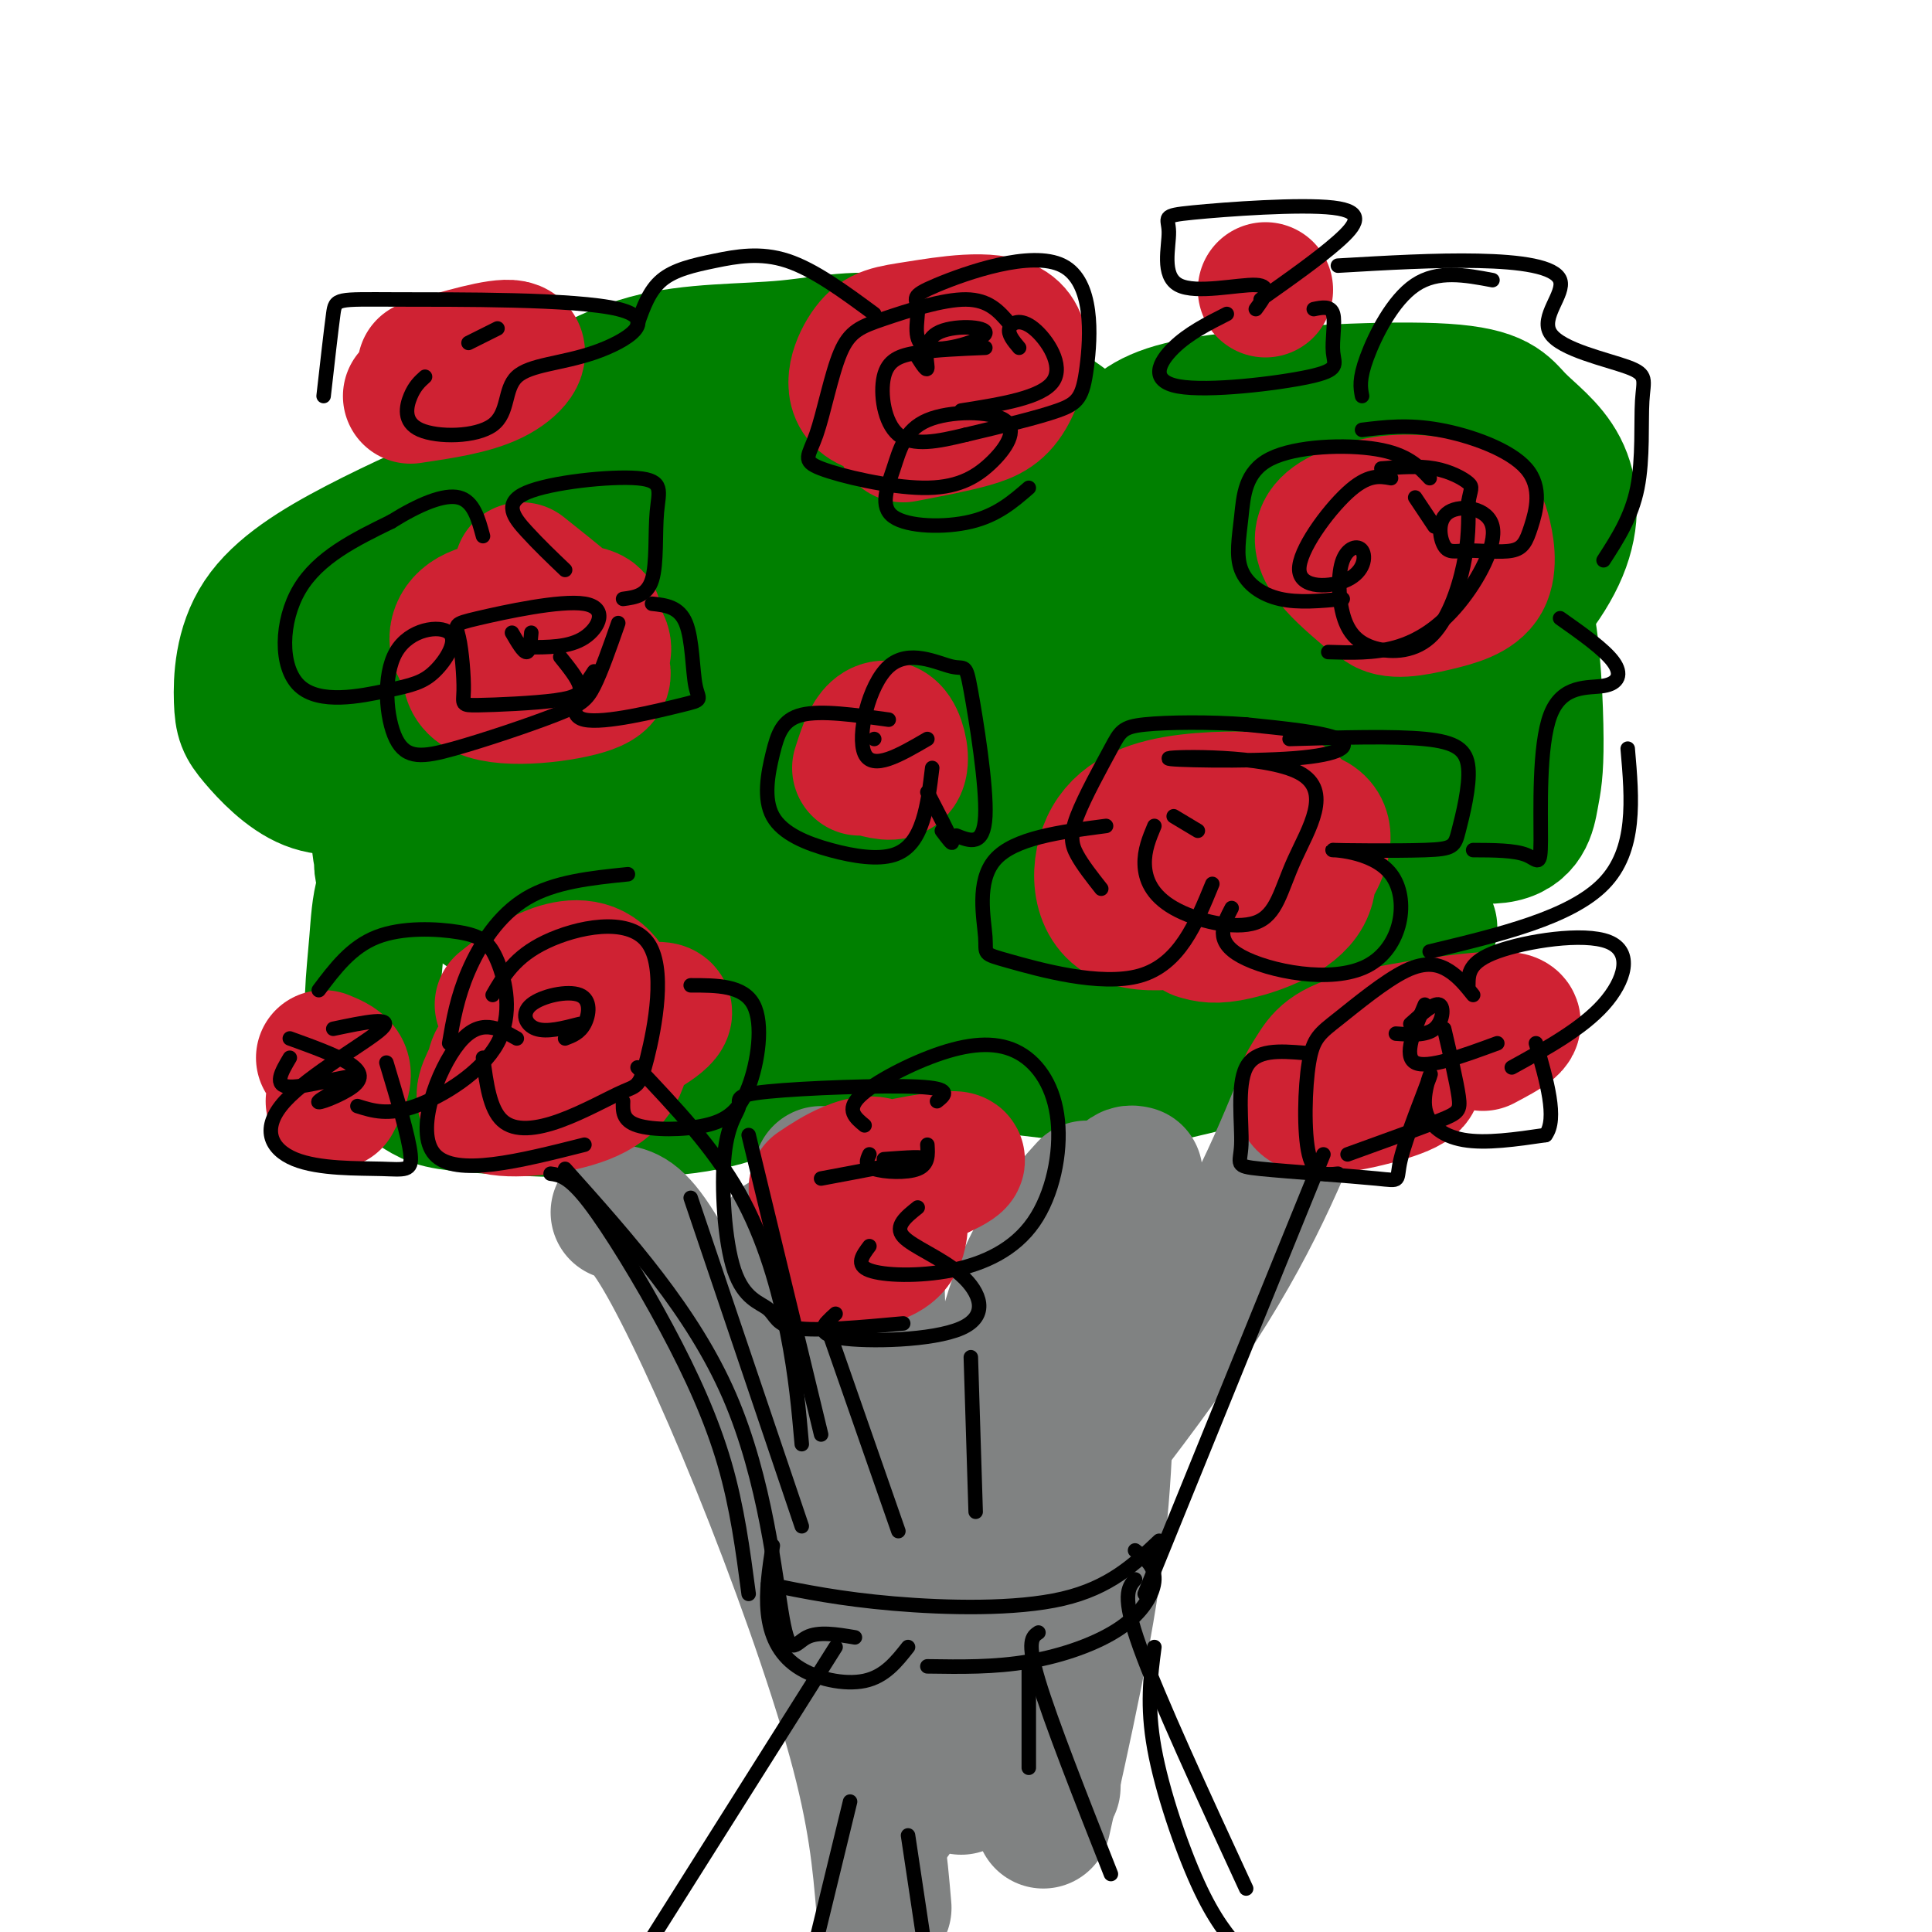 <svg viewBox='0 0 400 400' version='1.1' xmlns='http://www.w3.org/2000/svg' xmlns:xlink='http://www.w3.org/1999/xlink'><g fill='none' stroke='rgb(0,128,0)' stroke-width='28' stroke-linecap='round' stroke-linejoin='round'><path d='M107,146c0.806,-2.015 1.613,-4.031 6,-7c4.387,-2.969 12.356,-6.892 24,-9c11.644,-2.108 26.964,-2.401 33,-2c6.036,0.401 2.790,1.497 -6,7c-8.790,5.503 -23.122,15.414 -37,20c-13.878,4.586 -27.301,3.848 -30,1c-2.699,-2.848 5.328,-7.806 9,-11c3.672,-3.194 2.990,-4.625 16,-6c13.010,-1.375 39.712,-2.695 51,-2c11.288,0.695 7.164,3.406 6,7c-1.164,3.594 0.634,8.072 0,13c-0.634,4.928 -3.699,10.308 -9,15c-5.301,4.692 -12.838,8.696 -18,11c-5.162,2.304 -7.951,2.906 -14,3c-6.049,0.094 -15.359,-0.321 -20,-2c-4.641,-1.679 -4.612,-4.623 4,-8c8.612,-3.377 25.806,-7.189 43,-11'/><path d='M165,165c13.509,-2.057 25.781,-1.699 32,-1c6.219,0.699 6.384,1.738 -2,6c-8.384,4.262 -25.317,11.747 -40,15c-14.683,3.253 -27.115,2.274 -33,2c-5.885,-0.274 -5.223,0.159 -7,-3c-1.777,-3.159 -5.991,-9.908 1,-17c6.991,-7.092 25.189,-14.526 36,-18c10.811,-3.474 14.237,-2.986 19,-3c4.763,-0.014 10.863,-0.529 14,0c3.137,0.529 3.312,2.104 0,6c-3.312,3.896 -10.112,10.115 -18,15c-7.888,4.885 -16.865,8.438 -25,11c-8.135,2.562 -15.430,4.134 -26,5c-10.570,0.866 -24.415,1.025 -31,0c-6.585,-1.025 -5.909,-3.236 -6,-5c-0.091,-1.764 -0.950,-3.081 0,-7c0.950,-3.919 3.710,-10.440 10,-16c6.290,-5.560 16.109,-10.161 24,-14c7.891,-3.839 13.855,-6.918 25,-10c11.145,-3.082 27.470,-6.166 33,-6c5.530,0.166 0.265,3.583 -5,7'/><path d='M166,132c-5.749,4.156 -17.620,11.045 -28,16c-10.380,4.955 -19.269,7.974 -29,10c-9.731,2.026 -20.306,3.059 -28,4c-7.694,0.941 -12.509,1.790 -17,0c-4.491,-1.790 -8.657,-6.220 -11,-9c-2.343,-2.780 -2.861,-3.912 -3,-8c-0.139,-4.088 0.102,-11.134 4,-17c3.898,-5.866 11.454,-10.552 20,-15c8.546,-4.448 18.082,-8.659 26,-12c7.918,-3.341 14.216,-5.813 27,-8c12.784,-2.187 32.052,-4.088 43,-3c10.948,1.088 13.575,5.165 17,10c3.425,4.835 7.649,10.428 10,16c2.351,5.572 2.829,11.123 0,18c-2.829,6.877 -8.966,15.078 -16,21c-7.034,5.922 -14.964,9.564 -24,12c-9.036,2.436 -19.177,3.668 -27,4c-7.823,0.332 -13.327,-0.234 -19,0c-5.673,0.234 -11.515,1.268 -15,-12c-3.485,-13.268 -4.611,-40.837 -2,-55c2.611,-14.163 8.961,-14.919 16,-18c7.039,-3.081 14.769,-8.488 24,-11c9.231,-2.512 19.963,-2.131 29,-3c9.037,-0.869 16.380,-2.990 27,0c10.620,2.990 24.517,11.090 31,16c6.483,4.910 5.553,6.630 6,11c0.447,4.370 2.271,11.392 -1,18c-3.271,6.608 -11.635,12.804 -20,19'/><path d='M206,136c-10.365,7.242 -26.279,15.847 -36,20c-9.721,4.153 -13.250,3.854 -15,1c-1.750,-2.854 -1.722,-8.265 0,-15c1.722,-6.735 5.137,-14.796 11,-21c5.863,-6.204 14.172,-10.552 21,-15c6.828,-4.448 12.173,-8.997 25,-11c12.827,-2.003 33.137,-1.460 42,0c8.863,1.460 6.281,3.838 0,6c-6.281,2.162 -16.260,4.108 -21,5c-4.740,0.892 -4.242,0.728 -5,0c-0.758,-0.728 -2.771,-2.022 -2,-5c0.771,-2.978 4.325,-7.642 8,-11c3.675,-3.358 7.472,-5.410 20,-7c12.528,-1.590 33.789,-2.719 45,-2c11.211,0.719 12.373,3.284 15,6c2.627,2.716 6.718,5.583 9,10c2.282,4.417 2.753,10.385 0,17c-2.753,6.615 -8.730,13.878 -16,20c-7.270,6.122 -15.832,11.102 -23,15c-7.168,3.898 -12.942,6.715 -23,9c-10.058,2.285 -24.400,4.038 -31,4c-6.600,-0.038 -5.457,-1.868 -5,-6c0.457,-4.132 0.229,-10.566 0,-17'/><path d='M225,139c2.030,-5.584 7.106,-11.043 12,-15c4.894,-3.957 9.606,-6.412 20,-8c10.394,-1.588 26.471,-2.308 35,-2c8.529,0.308 9.511,1.645 10,3c0.489,1.355 0.485,2.727 2,6c1.515,3.273 4.549,8.448 -4,16c-8.549,7.552 -28.681,17.482 -47,23c-18.319,5.518 -34.825,6.624 -44,7c-9.175,0.376 -11.019,0.021 -12,-3c-0.981,-3.021 -1.100,-8.707 4,-14c5.100,-5.293 15.417,-10.191 22,-14c6.583,-3.809 9.431,-6.527 20,-8c10.569,-1.473 28.859,-1.701 36,-1c7.141,0.701 3.132,2.332 -4,6c-7.132,3.668 -17.388,9.372 -28,14c-10.612,4.628 -21.580,8.181 -31,11c-9.420,2.819 -17.292,4.904 -29,6c-11.708,1.096 -27.253,1.202 -34,1c-6.747,-0.202 -4.695,-0.712 -5,-3c-0.305,-2.288 -2.968,-6.356 0,-12c2.968,-5.644 11.568,-12.866 17,-18c5.432,-5.134 7.695,-8.181 15,-10c7.305,-1.819 19.653,-2.409 32,-3'/><path d='M212,121c6.258,-0.077 5.903,1.229 6,3c0.097,1.771 0.645,4.007 1,8c0.355,3.993 0.516,9.743 -13,20c-13.516,10.257 -40.711,25.019 -57,32c-16.289,6.981 -21.673,6.180 -27,6c-5.327,-0.180 -10.597,0.262 -15,0c-4.403,-0.262 -7.937,-1.227 -10,-5c-2.063,-3.773 -2.653,-10.355 -2,-18c0.653,-7.645 2.550,-16.353 6,-24c3.450,-7.647 8.454,-14.234 15,-20c6.546,-5.766 14.636,-10.711 21,-14c6.364,-3.289 11.004,-4.922 19,-6c7.996,-1.078 19.349,-1.601 25,-1c5.651,0.601 5.600,2.325 5,7c-0.600,4.675 -1.749,12.300 -5,18c-3.251,5.700 -8.602,9.474 -23,16c-14.398,6.526 -37.842,15.804 -54,19c-16.158,3.196 -25.031,0.311 -29,-2c-3.969,-2.311 -3.034,-4.048 -3,-8c0.034,-3.952 -0.832,-10.120 3,-16c3.832,-5.880 12.362,-11.473 21,-16c8.638,-4.527 17.384,-7.989 25,-10c7.616,-2.011 14.103,-2.570 25,-3c10.897,-0.430 26.203,-0.731 34,2c7.797,2.731 8.085,8.495 8,16c-0.085,7.505 -0.542,16.753 -1,26'/><path d='M187,151c-7.169,13.131 -24.593,32.959 -43,46c-18.407,13.041 -37.798,19.297 -37,18c0.798,-1.297 21.783,-10.145 32,-15c10.217,-4.855 9.665,-5.717 26,-7c16.335,-1.283 49.559,-2.988 53,-3c3.441,-0.012 -22.899,1.670 -35,1c-12.101,-0.670 -9.963,-3.693 -10,-6c-0.037,-2.307 -2.250,-3.897 0,-7c2.250,-3.103 8.964,-7.717 14,-11c5.036,-3.283 8.395,-5.235 20,-7c11.605,-1.765 31.458,-3.343 42,-4c10.542,-0.657 11.775,-0.391 14,1c2.225,1.391 5.442,3.909 7,6c1.558,2.091 1.458,3.755 2,7c0.542,3.245 1.726,8.070 -11,17c-12.726,8.930 -39.363,21.965 -66,35'/><path d='M195,222c-13.710,6.452 -14.984,5.082 -12,1c2.984,-4.082 10.228,-10.876 16,-16c5.772,-5.124 10.073,-8.580 23,-12c12.927,-3.420 34.480,-6.805 48,-8c13.520,-1.195 19.006,-0.198 22,1c2.994,1.198 3.497,2.599 4,4'/><path d='M156,205c-0.025,2.318 -0.051,4.637 3,7c3.051,2.363 9.177,4.772 17,6c7.823,1.228 17.343,1.275 24,0c6.657,-1.275 10.449,-3.871 13,-5c2.551,-1.129 3.859,-0.791 14,-8c10.141,-7.209 29.115,-21.966 38,-35c8.885,-13.034 7.679,-24.343 9,-24c1.321,0.343 5.167,12.340 7,18c1.833,5.660 1.651,4.982 7,6c5.349,1.018 16.229,3.731 22,3c5.771,-0.731 6.433,-4.907 7,-8c0.567,-3.093 1.037,-5.102 1,-12c-0.037,-6.898 -0.582,-18.685 -2,-25c-1.418,-6.315 -3.709,-7.157 -6,-8'/><path d='M310,120c-3.511,-3.911 -9.289,-9.689 -19,-12c-9.711,-2.311 -23.356,-1.156 -37,0'/><path d='M205,188c-5.710,3.385 -11.420,6.770 -13,10c-1.580,3.230 0.970,6.304 5,9c4.030,2.696 9.539,5.014 17,7c7.461,1.986 16.873,3.641 25,-1c8.127,-4.641 14.968,-15.579 19,-22c4.032,-6.421 5.254,-8.326 6,-13c0.746,-4.674 1.016,-12.116 0,-16c-1.016,-3.884 -3.319,-4.209 -11,-5c-7.681,-0.791 -20.739,-2.047 -39,2c-18.261,4.047 -41.724,13.397 -59,19c-17.276,5.603 -28.365,7.458 -39,7c-10.635,-0.458 -20.818,-3.229 -31,-6'/><path d='M85,179c-6.254,1.573 -6.389,8.505 -7,16c-0.611,7.495 -1.699,15.551 0,21c1.699,5.449 6.186,8.290 9,10c2.814,1.710 3.954,2.289 14,3c10.046,0.711 28.998,1.554 41,0c12.002,-1.554 17.056,-5.505 21,-7c3.944,-1.495 6.780,-0.534 21,-9c14.220,-8.466 39.824,-26.360 53,-34c13.176,-7.640 13.926,-5.028 16,-1c2.074,4.028 5.474,9.471 9,14c3.526,4.529 7.180,8.142 14,-1c6.820,-9.142 16.806,-31.041 22,-48c5.194,-16.959 5.597,-28.980 6,-41'/><path d='M304,102c1.119,-1.861 0.916,13.988 0,23c-0.916,9.012 -2.544,11.188 -11,16c-8.456,4.812 -23.741,12.261 -38,23c-14.259,10.739 -27.492,24.767 -37,33c-9.508,8.233 -15.292,10.672 -28,12c-12.708,1.328 -32.342,1.544 -26,4c6.342,2.456 38.659,7.153 56,9c17.341,1.847 19.707,0.843 23,0c3.293,-0.843 7.512,-1.527 10,-3c2.488,-1.473 3.244,-3.737 4,-6'/><path d='M257,213c2.000,-4.000 5.000,-11.000 8,-18'/></g>
<g fill='none' stroke='rgb(128,130,130)' stroke-width='28' stroke-linecap='round' stroke-linejoin='round'><path d='M128,251c2.101,0.429 4.202,0.857 9,9c4.798,8.143 12.292,24.000 20,43c7.708,19.000 15.631,41.143 20,57c4.369,15.857 5.185,25.429 6,35'/><path d='M181,248c0.000,0.000 4.000,128.000 4,128'/><path d='M162,257c0.000,0.000 21.000,45.000 21,45'/><path d='M170,243c5.333,33.750 10.667,67.500 14,84c3.333,16.500 4.667,15.750 6,15'/><path d='M235,243c-1.556,-0.356 -3.111,-0.711 -6,14c-2.889,14.711 -7.111,44.489 -11,63c-3.889,18.511 -7.444,25.756 -11,33'/><path d='M270,227c-6.044,14.756 -12.089,29.511 -27,51c-14.911,21.489 -38.689,49.711 -49,63c-10.311,13.289 -7.156,11.644 -4,10'/><path d='M225,246c-4.178,4.622 -8.356,9.244 -12,17c-3.644,7.756 -6.756,18.644 -9,37c-2.244,18.356 -3.622,44.178 -5,70'/><path d='M229,272c0.083,15.250 0.167,30.500 -2,48c-2.167,17.500 -6.583,37.250 -11,57'/><path d='M220,306c0.000,0.000 -2.000,64.000 -2,64'/></g>
<g fill='none' stroke='rgb(207,34,51)' stroke-width='28' stroke-linecap='round' stroke-linejoin='round'><path d='M108,118c6.877,5.471 13.754,10.943 16,14c2.246,3.057 -0.138,3.701 0,5c0.138,1.299 2.799,3.253 -2,5c-4.799,1.747 -17.058,3.286 -22,1c-4.942,-2.286 -2.568,-8.399 3,-12c5.568,-3.601 14.328,-4.691 18,-4c3.672,0.691 2.255,3.163 0,5c-2.255,1.837 -5.347,3.039 -10,4c-4.653,0.961 -10.868,1.682 -14,0c-3.132,-1.682 -3.181,-5.766 0,-8c3.181,-2.234 9.590,-2.617 16,-3'/><path d='M256,173c-1.244,-1.576 -2.488,-3.153 1,-4c3.488,-0.847 11.709,-0.966 15,1c3.291,1.966 1.652,6.015 0,9c-1.652,2.985 -3.319,4.904 -5,6c-1.681,1.096 -3.378,1.367 -10,3c-6.622,1.633 -18.171,4.626 -24,2c-5.829,-2.626 -5.938,-10.873 -3,-16c2.938,-5.127 8.923,-7.135 16,-8c7.077,-0.865 15.244,-0.588 19,0c3.756,0.588 3.099,1.488 4,5c0.901,3.512 3.358,9.638 1,14c-2.358,4.362 -9.531,6.961 -14,8c-4.469,1.039 -6.235,0.520 -8,0'/><path d='M104,208c2.733,-2.193 5.467,-4.385 9,-6c3.533,-1.615 7.866,-2.651 11,0c3.134,2.651 5.069,8.991 5,14c-0.069,5.009 -2.141,8.687 -8,11c-5.859,2.313 -15.506,3.262 -19,2c-3.494,-1.262 -0.834,-4.733 0,-7c0.834,-2.267 -0.158,-3.329 7,-6c7.158,-2.671 22.466,-6.950 27,-7c4.534,-0.050 -1.704,4.129 -6,6c-4.296,1.871 -6.648,1.436 -9,1'/><path d='M183,78c-1.871,-2.655 -3.741,-5.310 0,-7c3.741,-1.690 13.095,-2.415 17,0c3.905,2.415 2.363,7.970 -3,11c-5.363,3.030 -14.547,3.535 -18,1c-3.453,-2.535 -1.175,-8.110 1,-11c2.175,-2.890 4.249,-3.095 10,-4c5.751,-0.905 15.181,-2.511 19,0c3.819,2.511 2.028,9.137 0,13c-2.028,3.863 -4.294,4.961 -8,6c-3.706,1.039 -8.853,2.020 -14,3'/><path d='M178,159c0.881,-2.750 1.762,-5.500 3,-7c1.238,-1.500 2.833,-1.750 4,0c1.167,1.750 1.905,5.500 1,7c-0.905,1.500 -3.452,0.750 -6,0'/><path d='M283,123c-3.168,-2.723 -6.335,-5.445 -8,-8c-1.665,-2.555 -1.826,-4.942 1,-7c2.826,-2.058 8.639,-3.786 14,-4c5.361,-0.214 10.269,1.086 13,2c2.731,0.914 3.285,1.443 4,4c0.715,2.557 1.590,7.144 0,10c-1.590,2.856 -5.644,3.981 -10,5c-4.356,1.019 -9.015,1.930 -11,0c-1.985,-1.930 -1.295,-6.703 -1,-10c0.295,-3.297 0.195,-5.118 4,-7c3.805,-1.882 11.516,-3.823 14,-4c2.484,-0.177 -0.258,1.412 -3,3'/><path d='M262,60c0.000,0.000 0.000,0.000 0,0'/><path d='M88,76c7.667,-2.267 15.333,-4.533 18,-4c2.667,0.533 0.333,3.867 -4,6c-4.333,2.133 -10.667,3.067 -17,4'/><path d='M67,219c1.833,0.750 3.667,1.500 4,3c0.333,1.500 -0.833,3.750 -2,6'/><path d='M169,246c2.157,-1.444 4.313,-2.888 7,-4c2.687,-1.112 5.904,-1.894 8,1c2.096,2.894 3.071,9.462 2,13c-1.071,3.538 -4.189,4.046 -7,5c-2.811,0.954 -5.314,2.355 -6,0c-0.686,-2.355 0.445,-8.466 1,-12c0.555,-3.534 0.534,-4.490 6,-6c5.466,-1.510 16.419,-3.574 18,-3c1.581,0.574 -6.209,3.787 -14,7'/><path d='M282,226c-0.044,-2.036 -0.087,-4.073 1,-5c1.087,-0.927 3.306,-0.746 6,0c2.694,0.746 5.865,2.055 2,4c-3.865,1.945 -14.765,4.524 -19,4c-4.235,-0.524 -1.805,-4.151 0,-7c1.805,-2.849 2.986,-4.921 11,-7c8.014,-2.079 22.861,-4.165 28,-4c5.139,0.165 0.569,2.583 -4,5'/></g>
<g fill='none' stroke='rgb(0,0,0)' stroke-width='3' stroke-linecap='round' stroke-linejoin='round'><path d='M159,328c7.533,1.533 15.067,3.067 26,4c10.933,0.933 25.267,1.267 35,-1c9.733,-2.267 14.867,-7.133 20,-12'/><path d='M160,320c-0.738,4.804 -1.476,9.607 -1,14c0.476,4.393 2.167,8.375 6,11c3.833,2.625 9.810,3.893 14,3c4.190,-0.893 6.595,-3.946 9,-7'/><path d='M235,321c2.042,1.607 4.083,3.214 4,6c-0.083,2.786 -2.292,6.750 -7,10c-4.708,3.250 -11.917,5.786 -19,7c-7.083,1.214 -14.042,1.107 -21,1'/><path d='M117,242c13.214,14.780 26.429,29.560 34,47c7.571,17.440 9.500,37.542 11,46c1.500,8.458 2.571,5.274 5,4c2.429,-1.274 6.214,-0.637 10,0'/><path d='M274,239c0.000,0.000 -37.000,91.000 -37,91'/><path d='M173,341c0.000,0.000 -41.000,65.000 -41,65'/><path d='M176,373c0.000,0.000 -9.000,37.000 -9,37'/><path d='M188,380c0.000,0.000 3.000,20.000 3,20'/><path d='M235,327c-1.417,1.667 -2.833,3.333 1,14c3.833,10.667 12.917,30.333 22,50'/><path d='M120,212c-3.402,0.885 -6.804,1.770 -9,1c-2.196,-0.770 -3.187,-3.196 -1,-5c2.187,-1.804 7.550,-2.986 10,-2c2.450,0.986 1.986,4.139 1,6c-0.986,1.861 -2.493,2.431 -4,3'/><path d='M102,206c2.290,-3.966 4.579,-7.932 11,-11c6.421,-3.068 16.972,-5.236 21,0c4.028,5.236 1.532,17.878 0,24c-1.532,6.122 -2.101,5.723 -5,7c-2.899,1.277 -8.127,4.228 -13,6c-4.873,1.772 -9.392,2.363 -12,0c-2.608,-2.363 -3.304,-7.682 -4,-13'/><path d='M107,215c-3.822,-2.178 -7.644,-4.356 -12,1c-4.356,5.356 -9.244,18.244 -5,23c4.244,4.756 17.622,1.378 31,-2'/><path d='M129,228c-0.073,2.000 -0.147,4.000 3,5c3.147,1.000 9.514,1.000 14,0c4.486,-1.000 7.093,-3.000 9,-8c1.907,-5.000 3.116,-13.000 1,-17c-2.116,-4.000 -7.558,-4.000 -13,-4'/><path d='M93,216c0.822,-4.778 1.644,-9.556 4,-15c2.356,-5.444 6.244,-11.556 12,-15c5.756,-3.444 13.378,-4.222 21,-5'/><path d='M192,237c0.133,2.044 0.267,4.089 -2,5c-2.267,0.911 -6.933,0.689 -9,0c-2.067,-0.689 -1.533,-1.844 -1,-3'/><path d='M179,233c-1.931,-1.590 -3.862,-3.181 -1,-6c2.862,-2.819 10.517,-6.867 17,-9c6.483,-2.133 11.794,-2.351 16,0c4.206,2.351 7.307,7.271 8,14c0.693,6.729 -1.020,15.268 -5,21c-3.980,5.732 -10.225,8.659 -17,10c-6.775,1.341 -14.078,1.098 -17,0c-2.922,-1.098 -1.461,-3.049 0,-5'/><path d='M190,250c-2.429,1.939 -4.858,3.879 -3,6c1.858,2.121 8.003,4.424 12,8c3.997,3.576 5.845,8.424 0,11c-5.845,2.576 -19.384,2.879 -25,2c-5.616,-0.879 -3.308,-2.939 -1,-5'/><path d='M183,240c4.583,-0.333 9.167,-0.667 7,0c-2.167,0.667 -11.083,2.333 -20,4'/><path d='M194,228c1.663,-1.323 3.326,-2.646 -4,-3c-7.326,-0.354 -23.641,0.262 -31,1c-7.359,0.738 -5.763,1.597 -6,3c-0.237,1.403 -2.307,3.351 -3,10c-0.693,6.649 -0.011,17.999 2,24c2.011,6.001 5.349,6.654 7,8c1.651,1.346 1.615,3.385 6,4c4.385,0.615 13.193,-0.192 22,-1'/><path d='M292,212c2.467,-2.222 4.933,-4.444 6,-4c1.067,0.444 0.733,3.556 -1,5c-1.733,1.444 -4.867,1.222 -8,1'/><path d='M270,218c-5.025,-0.407 -10.051,-0.813 -12,3c-1.949,3.813 -0.823,11.847 -1,16c-0.177,4.153 -1.657,4.425 4,5c5.657,0.575 18.451,1.452 24,2c5.549,0.548 3.854,0.769 5,-4c1.146,-4.769 5.132,-14.526 6,-17c0.868,-2.474 -1.382,2.334 -1,6c0.382,3.666 3.395,6.190 8,7c4.605,0.810 10.803,-0.095 17,-1'/><path d='M320,235c2.500,-3.333 0.250,-11.167 -2,-19'/><path d='M299,213c1.289,5.511 2.578,11.022 3,14c0.422,2.978 -0.022,3.422 -4,5c-3.978,1.578 -11.489,4.289 -19,7'/><path d='M304,204c0.018,-2.423 0.036,-4.845 6,-7c5.964,-2.155 17.875,-4.042 23,-2c5.125,2.042 3.464,8.012 -1,13c-4.464,4.988 -11.732,8.994 -19,13'/><path d='M305,206c-1.473,-1.844 -2.945,-3.688 -5,-5c-2.055,-1.312 -4.691,-2.092 -9,0c-4.309,2.092 -10.289,7.056 -14,10c-3.711,2.944 -5.153,3.870 -6,9c-0.847,5.130 -1.099,14.466 0,19c1.099,4.534 3.550,4.267 6,4'/><path d='M295,208c-2.250,5.333 -4.500,10.667 -2,12c2.500,1.333 9.750,-1.333 17,-4'/><path d='M248,172c0.000,0.000 -5.000,-3.000 -5,-3'/><path d='M239,171c-1.053,2.521 -2.105,5.043 -2,8c0.105,2.957 1.368,6.350 6,9c4.632,2.650 12.635,4.556 17,3c4.365,-1.556 5.093,-6.573 8,-13c2.907,-6.427 7.995,-14.264 1,-18c-6.995,-3.736 -26.071,-3.373 -27,-3c-0.929,0.373 16.288,0.754 26,0c9.712,-0.754 11.918,-2.644 9,-4c-2.918,-1.356 -10.959,-2.178 -19,-3'/><path d='M258,150c-7.380,-0.568 -16.331,-0.489 -21,0c-4.669,0.489 -5.056,1.389 -7,5c-1.944,3.611 -5.447,9.934 -7,14c-1.553,4.066 -1.158,5.876 0,8c1.158,2.124 3.079,4.562 5,7'/><path d='M229,171c-9.534,1.244 -19.069,2.488 -23,7c-3.931,4.512 -2.260,12.292 -2,16c0.260,3.708 -0.892,3.344 5,5c5.892,1.656 18.826,5.330 27,3c8.174,-2.330 11.587,-10.665 15,-19'/><path d='M255,188c-1.812,3.465 -3.624,6.929 2,10c5.624,3.071 18.685,5.747 26,2c7.315,-3.747 8.885,-13.919 5,-19c-3.885,-5.081 -13.225,-5.071 -12,-5c1.225,0.071 13.016,0.204 19,0c5.984,-0.204 6.161,-0.745 7,-4c0.839,-3.255 2.341,-9.222 2,-13c-0.341,-3.778 -2.526,-5.365 -9,-6c-6.474,-0.635 -17.237,-0.317 -28,0'/><path d='M114,243c1.899,0.268 3.798,0.536 8,6c4.202,5.464 10.708,16.125 16,26c5.292,9.875 9.369,18.964 12,28c2.631,9.036 3.815,18.018 5,27'/><path d='M132,221c7.822,8.267 15.644,16.533 21,26c5.356,9.467 8.244,20.133 10,29c1.756,8.867 2.378,15.933 3,23'/><path d='M155,235c0.000,0.000 15.000,62.000 15,62'/><path d='M143,248c0.000,0.000 23.000,68.000 23,68'/><path d='M171,274c0.000,0.000 15.000,43.000 15,43'/><path d='M201,281c0.000,0.000 1.000,32.000 1,32'/><path d='M239,341c-0.800,6.067 -1.600,12.133 0,21c1.600,8.867 5.600,20.533 9,28c3.400,7.467 6.200,10.733 9,14'/><path d='M215,338c-1.250,0.833 -2.500,1.667 0,10c2.500,8.333 8.750,24.167 15,40'/><path d='M213,345c0.000,0.000 0.000,21.000 0,21'/><path d='M60,215c4.662,1.685 9.323,3.371 12,5c2.677,1.629 3.369,3.202 1,5c-2.369,1.798 -7.800,3.822 -7,3c0.800,-0.822 7.831,-4.491 7,-5c-0.831,-0.509 -9.523,2.140 -13,2c-3.477,-0.140 -1.738,-3.070 0,-6'/><path d='M66,205c3.358,-4.464 6.716,-8.928 12,-11c5.284,-2.072 12.493,-1.751 17,-1c4.507,0.751 6.311,1.933 8,6c1.689,4.067 3.262,11.018 0,17c-3.262,5.982 -11.361,10.995 -17,13c-5.639,2.005 -8.820,1.003 -12,0'/><path d='M80,220c2.310,7.695 4.620,15.391 5,19c0.380,3.609 -1.169,3.133 -6,3c-4.831,-0.133 -12.944,0.078 -18,-2c-5.056,-2.078 -7.053,-6.444 -2,-12c5.053,-5.556 17.158,-12.302 20,-15c2.842,-2.698 -3.579,-1.349 -10,0'/><path d='M110,131c-0.167,2.000 -0.333,4.000 -1,4c-0.667,0.000 -1.833,-2.000 -3,-4'/><path d='M116,136c1.795,2.229 3.589,4.457 4,6c0.411,1.543 -0.562,2.400 -5,3c-4.438,0.600 -12.342,0.942 -16,1c-3.658,0.058 -3.070,-0.166 -3,-3c0.070,-2.834 -0.376,-8.276 -1,-11c-0.624,-2.724 -1.425,-2.730 4,-4c5.425,-1.270 17.076,-3.803 22,-3c4.924,0.803 3.121,4.944 0,7c-3.121,2.056 -7.561,2.028 -12,2'/><path d='M117,118c-2.715,-2.595 -5.431,-5.190 -8,-8c-2.569,-2.810 -4.992,-5.836 0,-8c4.992,-2.164 17.400,-3.467 23,-3c5.600,0.467 4.392,2.703 4,7c-0.392,4.297 0.031,10.656 -1,14c-1.031,3.344 -3.515,3.672 -6,4'/><path d='M135,125c2.804,0.300 5.608,0.600 7,4c1.392,3.400 1.373,9.901 2,13c0.627,3.099 1.900,2.796 -3,4c-4.900,1.204 -15.971,3.915 -20,3c-4.029,-0.915 -1.014,-5.458 2,-10'/><path d='M128,129c-1.754,5.008 -3.507,10.016 -5,13c-1.493,2.984 -2.725,3.945 -8,6c-5.275,2.055 -14.593,5.205 -21,7c-6.407,1.795 -9.901,2.236 -12,-2c-2.099,-4.236 -2.801,-13.150 0,-18c2.801,-4.850 9.105,-5.636 11,-4c1.895,1.636 -0.619,5.695 -3,8c-2.381,2.305 -4.628,2.855 -10,4c-5.372,1.145 -13.869,2.885 -18,-1c-4.131,-3.885 -3.894,-13.396 0,-20c3.894,-6.604 11.447,-10.302 19,-14'/><path d='M81,108c5.844,-3.644 10.956,-5.756 14,-5c3.044,0.756 4.022,4.378 5,8'/><path d='M192,153c-5.690,3.320 -11.379,6.639 -13,3c-1.621,-3.639 0.828,-14.238 5,-18c4.172,-3.762 10.067,-0.689 13,0c2.933,0.689 2.905,-1.007 4,5c1.095,6.007 3.313,19.716 3,26c-0.313,6.284 -3.156,5.142 -6,4'/><path d='M184,149c-7.001,-0.986 -14.001,-1.972 -18,-1c-3.999,0.972 -4.995,3.903 -6,8c-1.005,4.097 -2.018,9.360 0,13c2.018,3.640 7.067,5.656 12,7c4.933,1.344 9.751,2.016 13,1c3.249,-1.016 4.928,-3.719 6,-7c1.072,-3.281 1.536,-7.141 2,-11'/><path d='M195,172c1.250,1.667 2.500,3.333 2,2c-0.500,-1.333 -2.750,-5.667 -5,-10'/><path d='M181,153c0.000,0.000 0.000,0.000 0,0'/><path d='M293,103c0.000,0.000 4.000,6.000 4,6'/><path d='M288,99c-2.401,-0.436 -4.801,-0.871 -9,3c-4.199,3.871 -10.196,12.049 -10,16c0.196,3.951 6.587,3.675 10,2c3.413,-1.675 3.849,-4.749 3,-6c-0.849,-1.251 -2.984,-0.679 -4,2c-1.016,2.679 -0.913,7.464 0,11c0.913,3.536 2.637,5.824 6,7c3.363,1.176 8.367,1.240 12,-2c3.633,-3.240 5.895,-9.783 7,-15c1.105,-5.217 1.052,-9.109 1,-13'/><path d='M304,104c0.440,-2.738 1.042,-3.083 0,-4c-1.042,-0.917 -3.726,-2.405 -7,-3c-3.274,-0.595 -7.137,-0.298 -11,0'/><path d='M296,99c-2.328,-2.475 -4.656,-4.950 -11,-6c-6.344,-1.050 -16.703,-0.676 -22,2c-5.297,2.676 -5.533,7.656 -6,12c-0.467,4.344 -1.164,8.054 0,11c1.164,2.946 4.190,5.127 8,6c3.810,0.873 8.405,0.436 13,0'/><path d='M275,135c4.727,0.150 9.453,0.300 14,-1c4.547,-1.300 8.914,-4.052 13,-9c4.086,-4.948 7.892,-12.094 7,-16c-0.892,-3.906 -6.483,-4.572 -9,-3c-2.517,1.572 -1.960,5.383 -1,7c0.960,1.617 2.322,1.042 5,1c2.678,-0.042 6.674,0.450 9,0c2.326,-0.450 2.984,-1.842 4,-5c1.016,-3.158 2.389,-8.081 -1,-12c-3.389,-3.919 -11.540,-6.834 -18,-8c-6.460,-1.166 -11.230,-0.583 -16,0'/><path d='M305,176c4.290,0.015 8.579,0.031 11,1c2.421,0.969 2.972,2.892 3,-3c0.028,-5.892 -0.467,-19.600 2,-26c2.467,-6.400 7.895,-5.492 11,-6c3.105,-0.508 3.887,-2.431 2,-5c-1.887,-2.569 -6.444,-5.785 -11,-9'/><path d='M337,155c0.917,10.500 1.833,21.000 -5,28c-6.833,7.000 -21.417,10.500 -36,14'/><path d='M332,116c2.895,-4.478 5.790,-8.957 7,-15c1.210,-6.043 0.734,-13.652 1,-18c0.266,-4.348 1.273,-5.436 -3,-7c-4.273,-1.564 -13.826,-3.605 -16,-7c-2.174,-3.395 3.030,-8.145 2,-11c-1.030,-2.855 -8.294,-3.816 -17,-4c-8.706,-0.184 -18.853,0.408 -29,1'/><path d='M309,58c-5.667,-1.067 -11.333,-2.133 -16,1c-4.667,3.133 -8.333,10.467 -10,15c-1.667,4.533 -1.333,6.267 -1,8'/><path d='M260,64c1.771,-2.419 3.543,-4.839 0,-5c-3.543,-0.161 -12.399,1.935 -16,0c-3.601,-1.935 -1.945,-7.903 -2,-11c-0.055,-3.097 -1.819,-3.325 5,-4c6.819,-0.675 22.220,-1.797 29,-1c6.780,0.797 4.937,3.513 1,7c-3.937,3.487 -9.969,7.743 -16,12'/><path d='M272,64c1.751,-0.362 3.503,-0.724 4,1c0.497,1.724 -0.259,5.534 0,8c0.259,2.466 1.533,3.589 -5,5c-6.533,1.411 -20.874,3.111 -27,2c-6.126,-1.111 -4.036,-5.032 -1,-8c3.036,-2.968 7.018,-4.984 11,-7'/><path d='M190,74c1.017,1.598 2.034,3.195 2,2c-0.034,-1.195 -1.119,-5.184 2,-7c3.119,-1.816 10.441,-1.459 10,0c-0.441,1.459 -8.645,4.021 -12,3c-3.355,-1.021 -1.860,-5.625 -2,-8c-0.140,-2.375 -1.916,-2.520 4,-5c5.916,-2.480 19.524,-7.294 26,-4c6.476,3.294 5.820,14.694 5,21c-0.820,6.306 -1.806,7.516 -6,9c-4.194,1.484 -11.597,3.242 -19,5'/><path d='M200,90c-5.861,1.424 -11.014,2.485 -14,0c-2.986,-2.485 -3.804,-8.515 -3,-12c0.804,-3.485 3.230,-4.424 7,-5c3.770,-0.576 8.885,-0.788 14,-1'/><path d='M211,72c-1.179,-1.399 -2.357,-2.798 -2,-4c0.357,-1.202 2.250,-2.208 5,0c2.750,2.208 6.357,7.631 4,11c-2.357,3.369 -10.679,4.685 -19,6'/><path d='M209,67c-2.119,-2.480 -4.238,-4.959 -9,-5c-4.762,-0.041 -12.165,2.357 -17,4c-4.835,1.643 -7.100,2.531 -9,7c-1.900,4.469 -3.433,12.518 -5,17c-1.567,4.482 -3.168,5.397 1,7c4.168,1.603 14.104,3.894 21,4c6.896,0.106 10.752,-1.972 14,-5c3.248,-3.028 5.887,-7.006 3,-9c-2.887,-1.994 -11.301,-2.004 -16,0c-4.699,2.004 -5.682,6.022 -7,10c-1.318,3.978 -2.970,7.917 0,10c2.970,2.083 10.563,2.309 16,1c5.437,-1.309 8.719,-4.155 12,-7'/><path d='M181,65c-6.208,-4.583 -12.417,-9.167 -18,-11c-5.583,-1.833 -10.542,-0.917 -15,0c-4.458,0.917 -8.417,1.833 -11,4c-2.583,2.167 -3.792,5.583 -5,9'/><path d='M103,68c0.000,0.000 -6.000,3.000 -6,3'/><path d='M88,78c-1.055,0.943 -2.109,1.886 -3,4c-0.891,2.114 -1.617,5.400 2,7c3.617,1.600 11.579,1.515 15,-1c3.421,-2.515 2.302,-7.460 5,-10c2.698,-2.540 9.215,-2.675 16,-5c6.785,-2.325 13.839,-6.840 5,-9c-8.839,-2.160 -33.572,-1.966 -46,-2c-12.428,-0.034 -12.551,-0.295 -13,3c-0.449,3.295 -1.225,10.148 -2,17'/></g>
</svg>